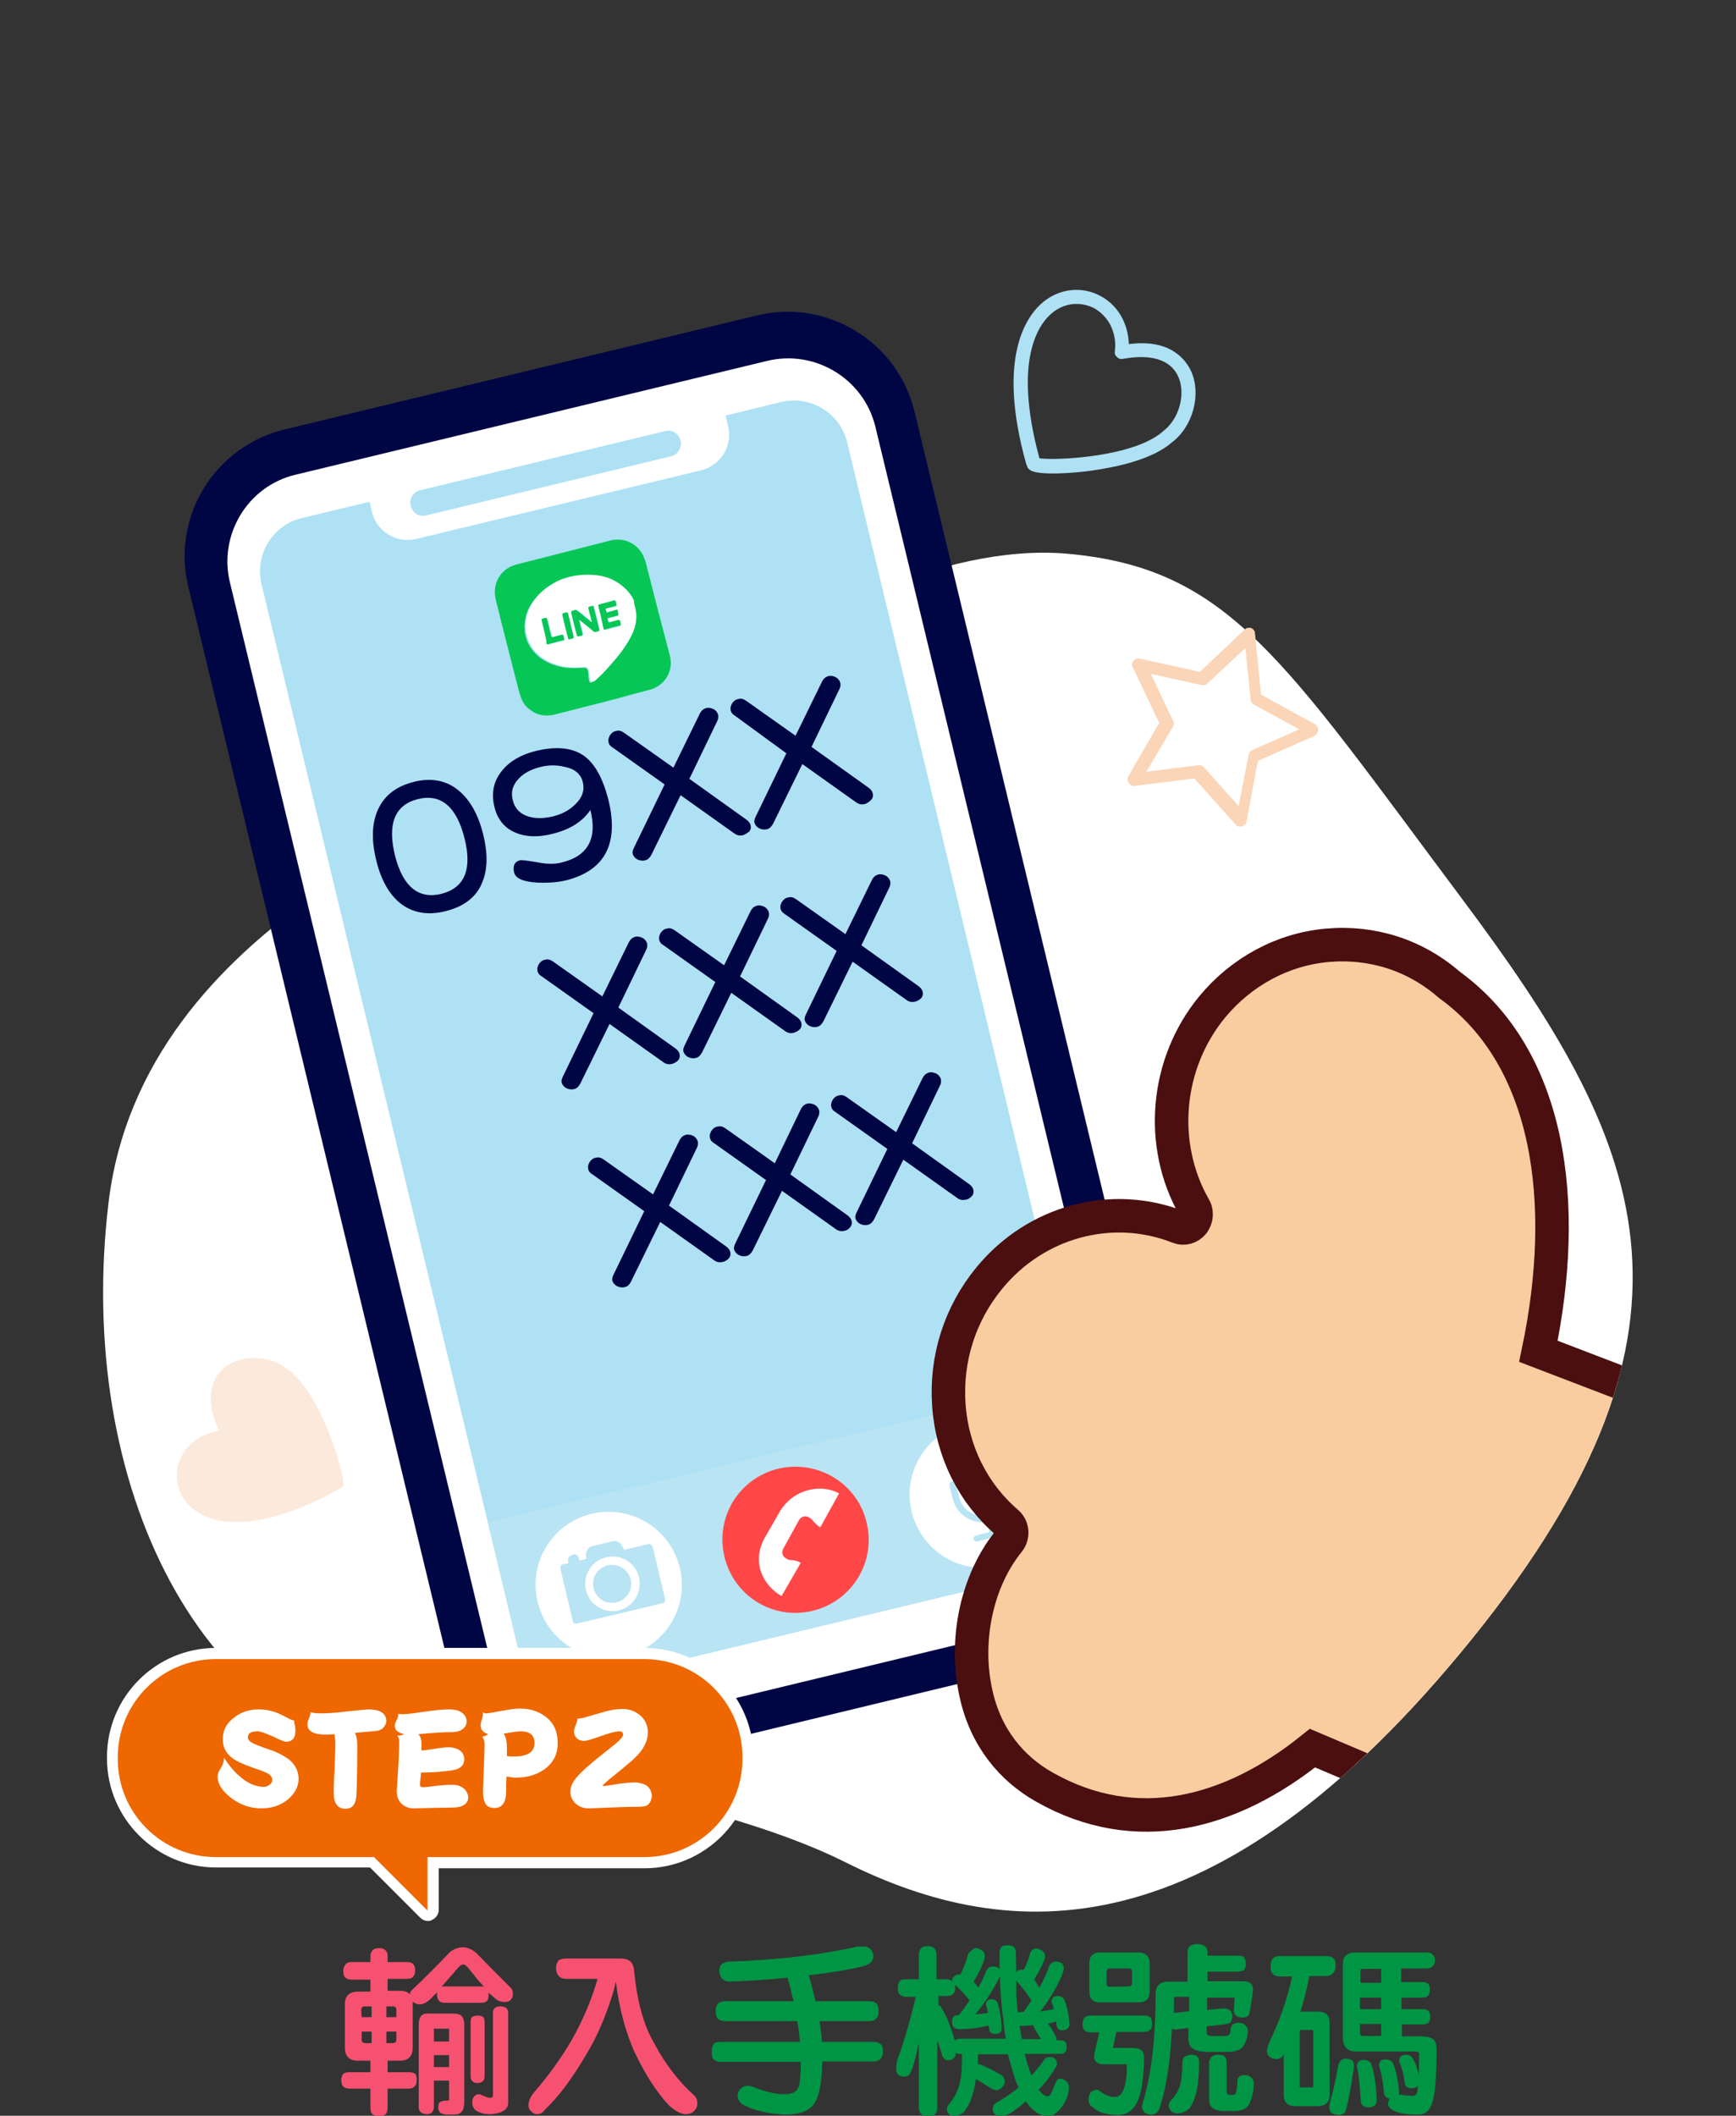 <?xml version="1.0" encoding="utf-8"?>
<!-- Generator: Adobe Illustrator 26.0.3, SVG Export Plug-In . SVG Version: 6.00 Build 0)  -->
<svg version="1.1" id="圖層_1" xmlns="http://www.w3.org/2000/svg" xmlns:xlink="http://www.w3.org/1999/xlink" x="0px" y="0px"
	 viewBox="0 0 434.9 530" style="enable-background:new 0 0 434.9 530;" xml:space="preserve">
<rect x="0" y="0" width="434.9" height="530" fill="#333333" stroke="none"/>
<style type="text/css">
	.st0{fill:#FFFFFF;}
	.st1{enable-background:new    ;}
	.st2{fill:#F75171;}
	.st3{fill:#009544;}
	.st4{fill:#000644;}
	.st5{fill:#AEE1F4;}
	.st6{fill:#B9E4F4;}
	.st7{fill:#FF4747;}
	.st8{fill:#FBE9DB;}
	.st9{fill:#FBD5B7;}
	
		.st10{clip-path:url(#SVGID_00000129196817970029978560000005937751366089777044_);fill:#F9CDA0;stroke:#4B0F10;stroke-width:8.391;stroke-miterlimit:10;}
	.st11{fill:#EE6701;}
	.st12{fill:#06C755;}
</style>
<g>
	<g>
		<path class="st0" d="M199.2,157.8c0,0-34.4,20.7-57.1,32.8S35.7,230.7,27.2,301.2s23.1,136.1,80.2,141
			c57.1,4.8,90.7,17.4,104.4,24.3c41,20.5,92.5,23.7,156.9-55.9c64.4-79.7,42.6-125.2-2.4-185.4s-58.4-82.9-99-86.5
			C235.1,135.9,199.2,157.8,199.2,157.8z"/>
	</g>
	<g class="st1">
		<path class="st2" d="M88,491.5h4.8v-1.6c0-0.5,0.2-0.9,0.6-1.4c0.3-0.3,0.8-0.5,1.6-0.5c0.7,0,1.2,0.2,1.5,0.5
			c0.4,0.3,0.6,0.8,0.6,1.4v1.6h4.9c0.7,0,1.2,0.2,1.5,0.5s0.5,0.8,0.5,1.5s-0.1,1.2-0.4,1.5c-0.3,0.5-0.9,0.7-1.6,0.7h-4.9v3h3.1
			c1.2,0,2,0.3,2.5,0.9c0-0.5,0.2-0.8,0.5-1.1c3.3-3.1,6.4-6.2,9.4-9.4c1.1-0.9,2.2-1.3,3.4-1.3c1.1,0,2.2,0.5,3.3,1.4
			c2.7,2.8,5.6,5.7,8.7,8.8c0.3,0.3,0.5,0.8,0.5,1.5c0,0.6-0.2,1.1-0.6,1.5s-0.9,0.5-1.5,0.5c-0.9,0-1.7-0.3-2.4-0.9
			c-0.5-0.5-1.1-1-1.7-1.5c0.1,0.2,0.1,0.4,0.1,0.6c0,0.6-0.1,1.1-0.3,1.4c-0.3,0.4-0.8,0.6-1.5,0.6h-9.3c-0.6,0-1-0.2-1.3-0.5
			s-0.5-0.8-0.5-1.5c0-0.2,0-0.4,0-0.6c-0.6,0.6-1.2,1.1-1.5,1.5c-1,1-2,1.5-2.9,1.5c-0.6,0-1.1-0.2-1.7-0.7c0,0.2,0,0.5,0,0.7v10.8
			c0,2.2-1.1,3.3-3.2,3.3h-3.1v2.9h5.3c0.7,0,1.2,0.1,1.6,0.4c0.3,0.3,0.4,0.8,0.4,1.5s-0.1,1.2-0.4,1.5c-0.4,0.5-0.9,0.7-1.6,0.7
			h-5.3v4.8c0,0.8-0.2,1.3-0.5,1.6c-0.4,0.4-0.9,0.5-1.6,0.5c-0.8,0-1.3-0.2-1.7-0.5c-0.3-0.3-0.5-0.9-0.5-1.6v-4.8h-5.3
			c-0.6,0-1.1-0.2-1.5-0.5c-0.3-0.3-0.5-0.8-0.5-1.7c0-0.6,0.2-1.1,0.5-1.5c0.4-0.3,0.9-0.4,1.5-0.4h5.3v-2.9h-3.1
			c-2.2,0-3.3-1.1-3.3-3.3v-10.8c0-2.1,1.1-3.2,3.3-3.2h3.1v-3H88c-0.6,0-1.1-0.2-1.5-0.5c-0.3-0.3-0.5-0.8-0.5-1.7
			c0-0.7,0.2-1.2,0.5-1.5C86.9,491.6,87.4,491.5,88,491.5z M90.6,505.3h2.5v-2.7h-1.7c-0.6,0-0.9,0.3-0.9,0.9L90.6,505.3L90.6,505.3
			z M93.1,511.8v-2.9h-2.5v2c0,0.6,0.3,0.9,0.9,0.9H93.1z M96.8,502.6v2.7h2.5v-1.8c0-0.6-0.3-0.9-0.9-0.9L96.8,502.6L96.8,502.6z
			 M98.4,511.8c0.6,0,0.9-0.3,0.9-0.9v-2h-2.5v2.9H98.4z M113.8,504.4c1.7,0,2.5,0.9,2.5,2.7v19.6c0,2-0.8,3-2.5,3h-1.7
			c-0.6,0-1.1-0.1-1.5-0.3c-0.3-0.1-0.5-0.3-0.6-0.6c-0.2-0.3-0.2-0.6-0.2-1c0-0.5,0.1-0.9,0.3-1.1c0.2-0.2,0.5-0.3,0.8-0.4
			c0.4-0.1,0.8-0.1,1.2-0.1c0.3,0,0.4-0.1,0.4-0.2v-4.8h-3.8v6.8c-0.1,1-0.7,1.6-1.8,1.6c-1.3-0.1-1.9-0.6-2-1.6v-20.9
			c0-1.8,0.7-2.7,2.1-2.7L113.8,504.4L113.8,504.4z M108.7,511.4h3.8v-3.2h-3.8V511.4z M108.7,517.8h3.8v-3h-3.8V517.8z
			 M110.6,497.7c0.2-0.1,0.4-0.1,0.7-0.1h9.3c0.2,0,0.5,0,0.7,0.1c-1.1-1.1-2.2-2.5-3.5-4.1c-0.7-1-1.3-1.5-1.7-1.5
			c-0.5,0-0.9,0.3-1.5,1C113,495,111.6,496.5,110.6,497.7z M119.6,504.9c0.7,0,1.1,0.1,1.3,0.3c0.4,0.2,0.5,0.7,0.5,1.3v13.6
			c0,0.5-0.1,0.9-0.4,1.2s-0.8,0.5-1.4,0.5s-1-0.2-1.3-0.5c-0.2-0.2-0.4-0.6-0.4-1.2v-13.6c0-0.5,0.1-1,0.3-1.2
			C118.5,505.1,119,504.9,119.6,504.9z M125.3,502.6c1.3,0,2,0.5,2,1.6v22.5c0,0.9-0.4,1.6-1.1,2c-0.7,0.5-1.8,0.8-3.3,0.9
			c-0.8,0-1.4-0.1-2-0.2c-0.7-0.2-1.2-0.4-1.6-0.7c-0.5-0.3-0.9-0.9-1-1.8c0-1.4,0.5-2.2,1.6-2.3c0.2,0,0.4,0,0.5,0.1
			c1.1,0.5,1.9,0.8,2.5,0.8c0.4,0,0.6-0.2,0.6-0.6v-20.7C123.5,503.2,124.1,502.6,125.3,502.6z"/>
		<path class="st2" d="M141.9,490.6h13.6c1.9,0,3,0.8,3.3,2.5c0.7,7.7,2.3,13.9,4.9,18.4c2.8,5.4,6.3,9.9,10.3,13.5
			c0.5,0.5,0.7,1.2,0.7,2c0,0.7-0.3,1.3-0.8,1.8s-1.2,0.8-2.3,0.8c-1.2-0.1-2.6-0.9-4.1-2.3c-3-3.2-5.9-7.7-8.7-13.6
			c-2.2-5.1-3.7-10.8-4.5-17.2c0-0.1,0-0.1,0-0.2c-0.2,0.9-0.4,1.7-0.6,2.5c-1.8,5.9-4,11.2-6.8,15.8c-3.5,6-7,10.7-10.5,14
			c-0.4,0.6-0.9,0.9-1.6,1c-0.8,0-1.3-0.2-1.7-0.7c-0.5-0.4-0.7-0.9-0.7-1.5c0-1.1,0.5-2.2,1.5-3.4c3.4-3.9,6.6-8.3,9.4-13.1
			c2.7-4.8,4.9-9.9,6.4-15.2h-7.9c-0.8,0-1.5-0.3-1.9-0.8s-0.6-1.1-0.6-1.9c0-0.9,0.3-1.5,0.7-2
			C140.5,490.8,141.1,490.6,141.9,490.6z"/>
		<path class="st3" d="M216.6,487.6c0.6,0,1.2,0.3,1.6,0.8c0.4,0.5,0.6,1.1,0.6,1.7c0,1-0.6,1.7-1.8,2.2c-2.7,0.8-7.5,1.7-14.4,2.5
			c0.7,2.3,1.2,4.4,1.7,6.5h13.4c0.9,0,1.5,0.2,1.9,0.6c0.3,0.3,0.5,0.9,0.5,1.8c0,0.8-0.1,1.4-0.4,1.7c-0.4,0.6-1,0.9-2,0.9h-12.4
			c0.3,1.8,0.5,3.6,0.6,5.2h12.9c0.8,0,1.4,0.2,1.9,0.6c0.3,0.3,0.5,0.9,0.5,1.8c0,0.8-0.2,1.3-0.5,1.7c-0.4,0.5-1,0.8-1.9,0.8H206
			c-0.1,5.4-0.8,9-2.2,10.8c-1.2,1.6-3.4,2.4-6.8,2.5c-4.8-0.2-8.4-1.1-10.9-2.5c-0.9-0.6-1.3-1.4-1.3-2.4c0-0.6,0.3-1.2,0.9-1.7
			c0.4-0.4,0.9-0.6,1.5-0.6s1.2,0.1,1.8,0.4c2.8,1.1,5.3,1.7,7.6,1.7c2,0,3.2-0.7,3.6-2.2c0.2-0.8,0.4-2.8,0.4-5.9h-20
			c-0.8,0-1.3-0.2-1.8-0.6c-0.4-0.4-0.5-1-0.5-2c0-0.8,0.2-1.4,0.5-1.9c0.4-0.4,1-0.5,1.8-0.5h19.8c-0.1-1.6-0.3-3.4-0.7-5.2h-18
			c-0.8,0-1.4-0.2-1.8-0.6c-0.4-0.3-0.6-1-0.6-2c0-0.8,0.2-1.4,0.6-1.8c0.4-0.4,1-0.6,1.8-0.6h17.1c-0.5-2.1-1-4.1-1.5-5.9
			c-4.6,0.5-9.5,0.8-14.8,1c-1.5-0.2-2.3-1.1-2.3-3c0.1-1.1,0.8-1.8,2.2-2c11.8-0.4,22.6-1.6,32.5-3.8
			C215.6,487.7,216.2,487.6,216.6,487.6z"/>
		<path class="st3" d="M244.5,488c0.4,0,0.9,0.2,1.4,0.5s0.8,0.8,0.8,1.4c0,0.5-0.1,1.1-0.4,1.8c-0.5,1.3-1.3,2.9-2.4,4.7
			c0.4,0.5,0.8,0.9,1.2,1.5c0.8-1.4,1.5-2.9,2-4.3c0.4-0.7,1-1,1.6-1c0.5,0,1,0.1,1.3,0.3c0.2,0.1,0.3,0.2,0.4,0.3
			c0-1.3,0-2.6,0-3.9c0-0.8,0.2-1.3,0.5-1.6c0.3-0.3,0.8-0.4,1.5-0.4s1.2,0.1,1.5,0.3c0.4,0.4,0.6,0.9,0.6,1.7l0.1,4.7l0.1-0.1
			c0.4-0.3,0.7-0.5,1.1-0.5c0.2,0,0.5,0,0.7,0c0.7-1.3,1.2-2.7,1.6-4.2c0.4-0.8,0.9-1.1,1.5-1.1c0.4,0,0.9,0.2,1.4,0.5
			s0.8,0.8,0.8,1.4c0,0.4-0.1,0.9-0.4,1.5c-0.5,1.2-1.2,2.6-2.3,4.3c0.4,0.7,0.8,1.4,1.3,2.1c1-1.8,1.8-3.6,2.5-5.5
			c0.4-0.7,0.9-1,1.6-1c0.5,0,1,0.1,1.3,0.3c0.5,0.3,0.7,0.7,0.7,1.4c0,0.5-0.2,1-0.5,1.8c-1.3,3-3.1,6-5.4,9
			c1.2-0.2,2.3-0.4,3.4-0.6c-0.1-0.5-0.2-0.9-0.4-1.3c-0.1-0.3-0.2-0.5-0.2-0.5c0-0.9,0.5-1.4,1.5-1.5c0.9,0,1.5,0.4,1.8,1.1
			c0.7,1.8,1.1,3.8,1.2,6c0,0.9-0.6,1.4-1.8,1.5c-0.8,0-1.3-0.5-1.4-1.3c0-0.3-0.1-0.6-0.1-0.9c-0.7,0.2-1.4,0.4-2.1,0.5
			c0.4,0.5,0.9,1.2,1.5,2.3c0.4,0.7,0.7,1.3,0.7,1.9h0.9c0.5,0,0.9,0.1,1.2,0.3c0.3,0.2,0.4,0.6,0.4,1.3c0,0.6-0.1,1-0.3,1.3
			c-0.3,0.4-0.7,0.5-1.4,0.5h-8.8c0.5,2.1,1.1,3.8,1.7,5.4c1.3-1.4,2.4-2.7,3.3-4.1c0.4-0.4,0.8-0.5,1.3-0.5c0.4,0,0.8,0.1,1,0.2
			c0.5,0.3,0.8,0.8,0.8,1.5c0,0.3-0.2,0.8-0.6,1.3c-0.9,1.6-2.3,3.4-4,5.2c0,0.1,0.1,0.1,0.1,0.1c0.8,1,1.5,1.5,2.1,1.5
			c0.4,0,0.8-0.3,1-0.9c0.3-0.5,0.6-1.3,1-2.4c0.3-0.7,0.7-1.1,1.1-1.1s0.8,0.1,1.3,0.4c0.7,0.5,1,1.1,1,2c-0.1,1.2-0.4,2.3-1,3.4
			c-0.8,1.5-1.7,2.5-2.8,3.2c-0.5,0.3-1,0.4-1.7,0.4c-1.5-0.1-3-0.9-4.3-2.4c-0.3-0.4-0.7-0.9-1-1.3c-1.6,1.4-3,2.4-4.1,3.1
			c-1,0.4-1.7,0.6-2.2,0.6c-0.6,0-1.1-0.2-1.5-0.5c-0.3-0.4-0.5-0.8-0.5-1.3c0-0.7,0.3-1.2,0.8-1.5c1.9-1.1,3.8-2.3,5.7-3.9
			c-0.4-0.7-0.7-1.5-1-2.4c-0.6-2-1.2-3.9-1.7-5.9H245c0,0.9,0,1.8,0,2.5c0.4,0,0.7,0.1,1,0.2c2,0.9,3.7,1.8,5.2,2.7
			c0.4,0.6,0.5,1.1,0.5,1.4c0,0.5-0.2,0.9-0.5,1.3c-0.3,0.4-0.8,0.7-1.4,0.9c-0.4,0-0.7-0.1-1-0.2c-0.3-0.1-0.6-0.3-0.9-0.5
			c-1.1-0.7-2.2-1.4-3.4-2.1c-0.1,0.6-0.2,1.2-0.3,1.7c-0.5,2.6-1.3,4.7-2.6,6.4c-0.7,0.7-1.5,1.1-2.6,1.1c-0.7,0-1.2-0.2-1.4-0.6
			c-0.3-0.4-0.4-0.7-0.4-1c0-0.5,0.1-0.8,0.4-1.1c1.5-1.8,2.5-3.7,2.9-5.8c0.4-1.4,0.5-3.8,0.5-7h-0.7c-0.3,0-0.6-0.1-0.9-0.2
			c0,0.1,0,0.1,0,0.2c0,0.5-0.2,0.9-0.5,1.1c-0.3,0.3-0.8,0.5-1.5,0.5c-0.5,0-0.9-0.3-1.3-1c-0.4-1.4-0.8-2.7-1.3-4V528
			c0,0.5-0.1,1-0.4,1.4c-0.4,0.5-1,0.8-2,0.8c-0.7,0-1.2-0.2-1.7-0.7c-0.3-0.4-0.5-0.9-0.5-1.5v-16.3c-0.9,4.3-1.7,7-2.4,8
			c-0.3,0.4-0.9,0.5-1.6,0.5c-0.5-0.1-0.9-0.2-1.2-0.5c-0.3-0.4-0.5-0.9-0.5-1.5c0-0.8,0.1-1.6,0.4-2.5c1.6-4.3,3.1-9.5,4.5-15.5
			h-2.5c-0.6,0-1-0.2-1.4-0.5s-0.6-0.8-0.6-1.7c0-0.8,0.2-1.4,0.6-1.8c0.2-0.3,0.7-0.4,1.4-0.4h3.3v-6.2c0-0.6,0.2-1.2,0.6-1.6
			c0.4-0.4,0.9-0.5,1.5-0.5c0.8,0,1.3,0.2,1.7,0.5c0.4,0.4,0.6,0.9,0.6,1.6v6.2h2.4c0.7,0,1.2,0.2,1.5,0.5v-0.1
			c0-0.5,0.2-0.8,0.5-1.1c0.4-0.3,0.7-0.5,1.1-0.5c0.2,0,0.3,0,0.5,0c0.8-1.6,1.5-3.4,2-5.3C243.5,488.4,244,488,244.5,488z
			 M235.1,500v2.3c0.1,0,0.2,0.1,0.4,0.1c0.5,0.7,1.1,1.8,1.9,3.5c0.8,2.1,1.4,3.9,1.8,5.3c0.1-0.1,0.1-0.2,0.2-0.2
			c0.2-0.2,0.6-0.3,1.2-0.3H252c-0.3-1.5-0.5-2.9-0.6-4.4c-0.5-3.3-0.8-7.1-0.9-11.3c-0.1,0.2-0.2,0.4-0.3,0.7c-1.5,3-3.5,6-5.9,8.9
			c1.1-0.1,2.2-0.2,3.2-0.4c-0.1-0.6-0.2-1.1-0.4-1.6c-0.1-0.3-0.1-0.5-0.1-0.5c0-0.8,0.4-1.2,1.3-1.3c0.8,0,1.4,0.3,1.6,0.9
			c0.6,2,1,4.2,1,6.6c0,0.8-0.5,1.2-1.6,1.2c-0.9,0-1.4-0.4-1.5-1.2c0-0.3-0.1-0.6-0.1-0.9c-2.5,0.6-5,0.9-7.4,0.9
			c-0.6,0-1.1-0.2-1.4-0.5c-0.3-0.3-0.4-0.8-0.4-1.4c0-0.4,0.1-0.8,0.3-1.1c0.2-0.3,0.6-0.5,1.1-0.5c0.1,0,0.2,0,0.3,0
			c1-1.2,1.9-2.5,2.7-3.7c-1-1.2-2.1-2.5-3.4-3.7c-0.1-0.1-0.2-0.1-0.3-0.2c0.1,0.2,0.1,0.4,0.1,0.6c0,0.8-0.1,1.3-0.4,1.5
			c-0.3,0.5-0.9,0.7-1.7,0.7H235.1z M254.6,496.1v3.7c0.1,1.5,0.2,3,0.4,4.4c0.2-0.1,0.5-0.2,0.7-0.2s0.4,0,0.7,0
			c0.7-0.9,1.3-1.9,2-2.9c-1-1.6-2.2-3.1-3.6-4.7C254.8,496.3,254.7,496.2,254.6,496.1z M256,510.8h4.8c-0.5-0.8-1.1-1.7-1.7-2.8
			c-0.1-0.2-0.2-0.4-0.2-0.5s0-0.1,0-0.2c-1,0.1-1.9,0.2-2.8,0.2c-0.3,0-0.5,0-0.7-0.1C255.6,508.5,255.8,509.6,256,510.8z"/>
		<path class="st3" d="M273.2,504.9h13.4c0.7,0,1.2,0.1,1.5,0.4c0.3,0.2,0.5,0.8,0.5,1.6c0,0.7-0.1,1.2-0.4,1.5
			c-0.4,0.4-0.9,0.6-1.6,0.6h-6.9l-0.9,4h4.9c1,0,1.8,0.2,2.2,0.6c0.5,0.4,0.7,1,0.7,1.8c0,2.6-0.2,5.1-0.6,7.5
			c-0.5,2.6-1.3,4.4-2.2,5.3c-0.9,1-2.1,1.5-3.5,1.6c-3.1,0-5.3-0.7-6.6-2c-0.7-0.4-1-1-1-1.8c0-0.7,0.2-1.3,0.5-1.8
			c0.4-0.5,1-0.7,1.6-0.7c0.2,0,0.5,0.1,0.7,0.3c1.3,1,2.6,1.5,3.8,1.5c2,0,3-2.7,3-8.2h-5.8c-1.6,0-2.4-0.7-2.4-2
			c0-0.6,0.5-2.6,1.3-6h-2.2c-0.7,0-1.2-0.2-1.5-0.5s-0.5-0.8-0.5-1.6c0-0.7,0.2-1.2,0.5-1.6C272,505.1,272.5,504.9,273.2,504.9z
			 M275.6,489.1h9.6c1.8,0,2.8,0.9,2.8,2.7v7.1c0,1.8-0.9,2.7-2.8,2.7h-9.6c-1.8,0-2.7-0.9-2.7-2.7v-7.1
			C272.9,490,273.8,489.1,275.6,489.1z M282.7,497.6c0.6,0,0.9-0.3,0.9-0.9V494c0-0.6-0.3-0.9-0.9-0.9h-4.6c-0.6,0-0.9,0.3-0.9,0.9
			v2.8c0,0.6,0.3,0.9,0.9,0.9L282.7,497.6L282.7,497.6z M300.1,487c0.8,0,1.3,0.2,1.7,0.5c0.5,0.4,0.7,0.9,0.7,1.5v0.9h7.6
			c0.8,0,1.3,0.1,1.5,0.4c0.3,0.3,0.5,0.8,0.5,1.6c0,0.6-0.1,1.1-0.3,1.4c-0.3,0.4-0.9,0.6-1.7,0.6h-7.6v2.4h8.9
			c1.6,0,2.5,0.7,2.5,2c-0.1,1.4-0.4,3.5-1,6.4c-0.3,0.4-0.9,0.7-1.6,0.7c-0.6,0-1-0.1-1.4-0.3c-0.5-0.3-0.8-0.8-0.8-1.5
			c0-0.2,0.1-1.2,0.2-2.9c0-0.1,0-0.2,0-0.3h-6.9v3.1l4-0.4c0.8,0,1.4,0.2,1.7,0.5c0.4,0.3,0.6,0.8,0.6,1.5c0,0.6-0.1,1-0.4,1.4
			c-0.2,0.3-0.7,0.5-1.5,0.6l-4.5,0.5v1.5c0,0.6,0.3,0.9,0.9,0.9h3.8c0.6,0,1-0.2,1-0.5c0.2-0.2,0.3-0.7,0.3-1.3
			c0.2-1,0.8-1.5,2-1.5c0.7,0,1.2,0.2,1.5,0.5c0.5,0.4,0.8,0.9,0.8,1.5c0,1.2-0.3,2.4-0.9,3.5c-0.5,1.1-1.8,1.7-3.8,1.8h-5.8
			c-1.6-0.1-2.8-0.4-3.5-1c-0.6-0.5-0.9-1.4-0.9-2.6V508l-3.1,0.4c-0.4,0-0.7-0.1-1-0.2c-0.2,3.1-0.4,6.1-0.8,9.2
			c-0.5,4-1.3,7.6-2.4,11c-0.4,0.8-1.1,1.3-2,1.3c-0.8,0-1.4-0.2-1.7-0.6c-0.4-0.4-0.6-0.9-0.6-1.5c0-0.2,0.1-0.5,0.2-0.9
			c2.1-6.9,3.2-15.9,3.2-27.1c0-2.1,1-3.2,3.1-3.2h4.9V489c0-0.6,0.2-1.1,0.6-1.5C298.7,487.1,299.3,487,300.1,487z M298.3,514.7
			c0.8,0,1.3,0.2,1.6,0.4c0.3,0.3,0.5,0.8,0.5,1.4c0,1.1,0,2.1-0.1,3.1c-0.1,1.3-0.2,2.5-0.4,3.5c-0.3,2-1,3.7-1.9,5
			c-0.8,0.8-1.7,1.2-3,1.3c-0.8,0-1.4-0.3-1.7-0.7c-0.3-0.4-0.5-0.7-0.5-1.1c0-0.5,0.1-1,0.4-1.3c1.3-1.3,2.1-2.7,2.5-4.2
			c0.3-1.1,0.5-2.9,0.5-5.4c0-0.6,0.2-1.1,0.5-1.5C297.2,515,297.7,514.8,298.3,514.7z M297.9,503.8v-3.6h-3.3
			c-0.4,0-0.5,0.2-0.5,0.7c0,1.1,0,2.2,0,3.3c0.2,0,0.4,0,0.6,0L297.9,503.8z M305.1,514.7c1.5,0,2.2,0.6,2.2,1.8v7.4
			c0,0.6,0.3,0.9,0.9,0.9h0.5c0.6,0,1-0.4,1-1c0.2-0.6,0.3-1.5,0.3-2.8c0.2-0.8,0.8-1.2,1.8-1.2c0.7,0,1.2,0.2,1.5,0.5
			c0.5,0.4,0.8,0.9,0.8,1.5c0,1.7-0.3,3.2-0.9,4.7c-0.5,1.5-1.7,2.2-3.7,2.3h-3.4c-1.1-0.1-2-0.4-2.5-0.9c-0.5-0.4-0.7-1.2-0.7-2.3
			v-9.1C303.1,515.4,303.8,514.7,305.1,514.7z"/>
		<path class="st3" d="M320.6,490h11.6c0.9,0,1.5,0.2,1.9,0.6c0.4,0.3,0.5,0.9,0.5,1.8c0,0.8-0.2,1.3-0.5,1.7
			c-0.4,0.6-1.1,0.9-2,0.9H328c-0.6,3.1-1.3,6.1-2.2,8.9h4.3c2,0,3,0.9,3,2.8v18.1c0,1.8-1,2.8-3.1,2.8h-5.4c-2,0-3-0.9-3-2.8v-10.2
			c-0.3,0.7-0.9,1.1-1.7,1.2c-0.8,0-1.4-0.2-1.9-0.6c-0.4-0.3-0.6-0.8-0.6-1.6c0-0.2,0.2-0.8,0.5-1.8c2.7-5.6,4.6-11.1,5.8-16.7
			h-3.1c-0.8,0-1.3-0.2-1.7-0.6c-0.4-0.4-0.6-1-0.6-2c0-0.8,0.2-1.4,0.6-1.9C319.2,490.2,319.8,490,320.6,490z M326,522.9h2.6
			c0.2,0,0.4-0.1,0.4-0.3V509c0-0.4-0.1-0.5-0.4-0.5H326c-0.2,0-0.4,0.2-0.4,0.7v13.5C325.7,522.8,325.8,522.9,326,522.9z
			 M337.1,515.7c0.6,0,1.1,0.1,1.5,0.3c0.4,0.3,0.6,0.8,0.6,1.5c0,0.2-0.1,0.7-0.2,1.5c-0.6,4.1-1.2,7.2-1.8,9.5
			c-0.2,0.8-0.8,1.2-1.7,1.3c-0.8,0-1.5-0.2-2-0.6c-0.4-0.4-0.5-0.9-0.5-1.4c0-0.2,0.1-0.8,0.4-2c0.6-1.9,1.2-4.8,1.9-8.6
			C335.7,516.1,336.3,515.7,337.1,515.7z M357.7,489.1c1.1,0.1,1.7,0.7,1.8,2c-0.1,1.2-0.7,1.9-1.8,2H351v3.4h5.3
			c0.7,0,1.1,0.1,1.4,0.4c0.3,0.2,0.5,0.7,0.5,1.5c0,0.6-0.1,1-0.3,1.3c-0.3,0.5-0.8,0.7-1.5,0.7h-5.3v2.9h5.3
			c0.7,0,1.1,0.1,1.4,0.4s0.5,0.7,0.5,1.4c0,0.6-0.1,1.1-0.3,1.4c-0.3,0.4-0.8,0.6-1.5,0.6h-5.3v3h4.3c1.7,0,2.8,0.2,3.5,0.7
			c0.6,0.4,0.9,1.4,0.9,2.9c0,2.9-0.1,5.7-0.3,8.3c-0.2,2.6-0.6,4.5-1.2,5.7c-0.6,1.3-1.7,2-3.2,2c-2.5,0-4.4-0.3-5.7-0.8
			c-0.9-0.4-1.5-0.9-1.8-1.6c0-0.7,0.2-1.3,0.5-1.6c-0.9-0.1-1.4-0.6-1.5-1.5c-0.2-2.6-0.6-4.7-1.1-6.3c-0.1-0.4-0.1-0.6-0.1-0.6
			c0-0.9,0.5-1.4,1.5-1.4s1.7,0.3,2,1c0.8,2.1,1.3,4.5,1.5,7.1c0,0.3,0,0.5-0.1,0.7c0.1,0,0.3,0,0.4,0c1.1,0.2,2.2,0.3,3.3,0.3
			c0.6-0.1,1-0.5,1-1.5c0-0.3,0.1-0.6,0.1-1c-0.3,0.4-0.9,0.6-1.7,0.6c-1,0-1.5-0.5-1.6-1.4c-0.2-2-0.7-3.6-1.2-4.9
			c-0.1-0.3-0.2-0.4-0.2-0.4c0-1.1,0.5-1.6,1.6-1.7c1,0,1.7,0.4,2,1.3c0.7,1.2,1.1,2.5,1.3,4c0.1-1.5,0.1-3.3,0.1-5.4
			c0-0.5-0.3-0.7-0.9-0.7h-14.9c-2.2,0-3.3-1.2-3.3-3.6V492c0-1.9,1-2.9,3.1-2.9H357.7z M341.6,516c1,0,1.7,0.4,2,1.2
			c0.8,2.6,1.2,5.6,1.3,8.9c0,1.2-0.7,1.8-2.2,1.8c-1.1-0.1-1.7-0.6-1.8-1.6c-0.2-3.2-0.4-5.9-0.8-8c-0.1-0.4-0.2-0.7-0.2-0.7
			C340,516.6,340.6,516,341.6,516z M346,496.6v-3.4h-4.7c-0.4,0-0.5,0.2-0.5,0.7v2.8h5.2V496.6z M346,503.3v-2.9h-5.3v2.9H346z
			 M346,510v-3h-5.3v2.2c0,0.5,0.2,0.8,0.7,0.8H346z"/>
	</g>
	<g>
		<g>
			<g>
				<g>
					<path class="st4" d="M270.7,414.4L152.2,443c-17.5,4.2-35.2-6.6-39.4-24.1L47.2,147.1c-4.3-17.6,6.5-35.2,24-39.5L189.7,79
						c17.5-4.2,35.2,6.6,39.4,24.1L294.7,375C299,392.6,288.2,410.2,270.7,414.4z"/>
					<path class="st0" d="M268.3,405.1l-118.1,28.5c-12,2.9-24.2-4.5-27.1-16.5L57.6,145.9c-2.9-12,4.5-24.2,16.5-27l118.1-28.5
						c12-2.9,24.2,4.5,27.1,16.5l65.5,271.3C287.7,390.2,280.3,402.2,268.3,405.1z"/>
					<g>
						<path class="st5" d="M276.4,376.2c1.7,7.3-2.7,14.7-10,16.5l-120.4,29c-7.3,1.7-14.7-2.7-16.5-10l-7.3-30.4l-56.7-235
							c-1.7-7.3,2.7-14.7,10-16.5l17.1-4.1l0.6,2.6c1.2,4.9,6.2,7.9,11.1,6.7l71.4-17.2c4.9-1.2,7.9-6.2,6.7-11.1l-0.6-2.6l13.9-3.4
							c7.3-1.7,14.7,2.7,16.5,10l56.7,235L276.4,376.2z"/>
					</g>
					<path class="st5" d="M168.1,114.3l-61.3,14.8c-1.7,0.5-3.5-0.6-3.9-2.4l0,0c-0.5-1.7,0.6-3.5,2.4-3.9l61.3-14.8
						c1.7-0.5,3.5,0.6,3.9,2.4l0,0C170.9,112.1,169.8,113.9,168.1,114.3z"/>
					<path class="st6" d="M276.4,376.2c1.7,7.3-2.7,14.7-10,16.5l-120.4,29c-7.3,1.7-14.7-2.7-16.5-10l-7.3-30.4L269,345.9
						L276.4,376.2z"/>
					<path class="st7" d="M217.1,381.4c2.4,9.8-3.6,19.7-13.5,22.1s-19.7-3.6-22.1-13.5s3.6-19.7,13.5-22.1
						C204.9,365.6,214.8,371.6,217.1,381.4z"/>
					<path class="st0" d="M170.3,392.7c2.4,9.8-3.6,19.7-13.5,22.1s-19.7-3.6-22.1-13.5c-2.4-9.8,3.6-19.7,13.5-22.1
						C158.1,376.9,167.9,382.9,170.3,392.7z"/>
					<path class="st0" d="M264,370.1c2.4,9.8-3.6,19.7-13.5,22.1c-9.8,2.4-19.7-3.6-22.1-13.5c-2.4-9.8,3.6-19.7,13.5-22.1
						C251.8,354.3,261.6,360.4,264,370.1z"/>
					<path class="st0" d="M200.6,391.5c-0.8-0.5-1.6-0.7-2.5-0.7l0,0l0,0l0,0c-0.9,0-2.9-1.1-1.8-3l3.8-6.9c1.1-1.9,3-0.8,3.5,0l0,0
						l0,0l0,0c0.5,0.6,1.2,1.3,1.9,1.7l4.7-8.5c-4.5-2.5-11.7-1.2-15.1,5l-3.5,6.1c-3.5,6.2-0.3,12.1,4.2,14.6L200.6,391.5z"/>
					<g>
						<path class="st6" d="M162.4,386.8l-21.4,5.1c-0.5,0.1-0.7,0.5-0.6,1.1l3.1,13.1c0.1,0.5,0.5,0.7,1.1,0.6l21.4-5.1
							c0.5-0.1,0.7-0.5,0.6-1.1l-3.1-13.1C163.3,387,162.8,386.7,162.4,386.8z M155,403.4c-3.6,0.9-7.4-1.4-8.2-5.1
							c-0.9-3.6,1.4-7.4,5.1-8.2c3.6-0.9,7.4,1.4,8.2,5.1C160.9,398.9,158.6,402.6,155,403.4z"/>
						<path class="st6" d="M156.6,388.7l-9.7,2.3l-0.1-1.5c0-1,0.6-1.9,1.6-2.2l5-1.2c1-0.3,2,0.3,2.5,1.2L156.6,388.7z"/>
						<path class="st6" d="M145.5,392.7l-2.7,0.6l-0.5-2.3c-0.2-0.6,0.3-1.2,0.8-1.4l0.5-0.2c0.6-0.2,1.2,0.3,1.4,0.8L145.5,392.7z"
							/>
						<path class="st6" d="M158,395.7c0.6,2.6-1,5.1-3.6,5.7s-5.1-1-5.7-3.6c-0.6-2.6,1-5.1,3.6-5.7
							C154.9,391.6,157.4,393.1,158,395.7z"/>
					</g>
					<g>
						<path class="st6" d="M249.8,368.3c0.3,1.3,0.6,2.5,0.9,3.7c0.5,2.1-0.3,4.1-1.9,5.3c-2.1,1.5-4.9,1.1-6.7-0.8
							c-0.5-0.5-0.8-1.2-1-1.9c-0.6-2.6-1.4-5.4-1.9-8c-0.5-2.4,0.9-4.9,3.3-5.7c2.5-0.8,4.9,0.3,6.1,2.6c0.2,0.4,0.3,0.7,0.4,1.2
							C249.3,366,249.6,367.1,249.8,368.3z"/>
						<path class="st6" d="M249.2,383.5c0.1,0,0.3-0.1,0.4-0.1c1-0.3,2-0.5,3-0.7c0.5-0.1,0.9,0.1,1.1,0.5c0.1,0.5-0.2,0.8-0.6,0.9
							c-2.7,0.6-5.5,1.3-8.2,2c-0.5,0.1-0.9-0.1-1-0.5c-0.1-0.5,0.2-0.8,0.7-1c1.1-0.3,2.2-0.5,3.3-0.8c-0.2-0.9-0.5-1.7-0.6-2.6
							c-0.2,0-0.4,0-0.6,0.1c-3.1,0.3-6.4-1.7-7.6-4.6c-0.3-0.7-0.5-1.5-0.7-2.3s-0.4-1.5-0.5-2.4c-0.1-0.5,0.3-1,0.8-1
							c0.4,0,0.5,0.3,0.7,0.6c0.1,0.4,0.2,0.8,0.3,1.2c0.3,1,0.5,1.9,0.8,2.9c0.7,2,2.2,3.3,4.3,3.8c3.6,0.9,7-1.4,7.7-4.9
							c0.2-0.9,0.1-1.8-0.1-2.7c-0.3-1-0.5-2-0.7-3c-0.2-0.6,0.3-1.1,0.8-1c0.4,0,0.5,0.3,0.6,0.5c0.4,1.5,0.7,3,1,4.6
							c0.2,1.5-0.2,3.1-1,4.5c-0.9,1.6-2.3,2.7-3.9,3.4c-0.2,0.1-0.3,0.2-0.2,0.4C248.8,381.9,248.9,382.6,249.2,383.5z"/>
					</g>
				</g>
			</g>
		</g>
		<g>
			<g>
				<path class="st8" d="M54.9,358.4c-8-17,8.8-22,17-15.5c9.4,6.5,15.4,29.9,13.9,29.6C42.1,397.4,34.9,361.7,54.9,358.4z"/>
			</g>
		</g>
		<g>
			<g>
				<path class="st5" d="M257.4,117c-0.1-0.3-0.2-0.5-0.3-0.7c-7.7-27.5,0.5-37.6,4.3-40.7c4.2-3.4,9.7-3.9,14.2-1.5
					c4.4,2.3,7,6.8,7.2,12.1c10.7-1.4,14.4,4.2,15.6,6.8c2.6,5.7,0.5,13.8-4.8,17.8c-4.9,4.3-13.8,6.2-20.2,7.1
					c-3.4,0.5-13.4,1.4-15.4-0.2C257.7,117.5,257.5,117.3,257.4,117z M278,81.1c-0.9-1.6-2.3-3-3.9-3.9c-3.4-1.7-7.3-1.4-10.4,1.1
					c-3.3,2.6-10.1,11.5-3.3,36.5c4.3,0.6,23.6-0.3,30.9-6.7l0.1-0.1c4-3,5.7-9.3,3.8-13.6c-1.9-4.3-6.8-5.8-13.9-4.5
					c-0.5,0.1-1.1,0-1.5-0.5c-0.5-0.4-0.6-0.9-0.5-1.5C279.6,85.5,279.1,83.1,278,81.1z"/>
			</g>
		</g>
		<g>
			<path class="st9" d="M283.3,196.6c-0.2-0.1-0.4-0.3-0.5-0.5c-0.4-0.5-0.4-1.2-0.1-1.7l7.7-13.3l-6.6-13.9
				c-0.3-0.5-0.2-1.2,0.2-1.7c0.4-0.5,1-0.7,1.6-0.5l15,3.3l11.2-10.6c0.5-0.5,1.1-0.5,1.6-0.4c0.5,0.2,1,0.7,1,1.4l1.5,15.3
				l13.5,7.4c0.5,0.3,0.9,0.9,0.8,1.5c0,0.6-0.4,1.2-1,1.5l-14.1,6.2l-2.8,15.1c-0.1,0.6-0.5,1.1-1.2,1.3c-0.6,0.2-1.3,0-1.6-0.5
				L299.2,195l-15.3,1.9C284,197,283.6,196.9,283.3,196.6z M288.3,168.8l5.6,11.8c0.3,0.5,0.2,1-0.1,1.5l-6.6,11.2l12.9-1.6
				c0.5-0.1,1.1,0.1,1.5,0.5l8.7,9.7l2.5-12.8c0.1-0.5,0.5-1,0.9-1.2l11.8-5.2l-11.4-6.2c-0.5-0.3-0.8-0.7-0.8-1.3l-1.3-12.9
				l-9.5,8.9c-0.4,0.4-0.9,0.5-1.5,0.4L288.3,168.8z"/>
		</g>
		<g>
			<g>
				<g>
					<g>
						<g>
							<g>
								<defs>
									<path id="SVGID_1_" d="M199.2,157.8c0,0-34.4,20.7-57.1,32.8S35.7,230.7,27.2,301.2s23.1,136.1,80.2,141
										c57.1,4.8,90.7,17.4,104.4,24.3c41,20.5,92.5,23.7,156.9-55.9c64.4-79.7,42.6-125.2-2.4-185.4s-58.4-82.9-99-86.5
										C235.1,135.9,199.2,157.8,199.2,157.8z"/>
								</defs>
								<clipPath id="SVGID_00000055675742298059713320000016583821097242995111_">
									<use xlink:href="#SVGID_1_"  style="overflow:visible;"/>
								</clipPath>
								
									<path style="clip-path:url(#SVGID_00000055675742298059713320000016583821097242995111_);fill:#F9CDA0;stroke:#4B0F10;stroke-width:8.391;stroke-miterlimit:10;" d="
									M452.5,364.2l-67.1-25.7c7.8-37.2,3-73.5-22.3-91.8c-8.6-7.5-19.4-10.9-30.6-9.9s-21.5,6.6-28.8,15.4
									c-11.7,14.2-13.5,34.5-4.5,50.3c0.5,0.8,0.5,1.7,0.4,2.3c-0.1,0.5-0.4,1.2-0.7,1.6c-0.9,1.1-2.4,1.5-3.6,1
									c-16.7-6.6-35.8-1.5-47.5,12.8c-7.3,8.9-10.9,20.1-10.1,31.7c0.8,11.6,6,22.1,14.6,29.5c1.4,1.2,1.5,3.3,0.4,4.7
									c-7.9,9.7-11.2,24.6-8.2,38.1c2.4,11.1,9,18.9,17.2,23.5c22.8,12.9,46.5,6.8,67.1-9.8l89.5,38L452.5,364.2z"/>
							</g>
						</g>
					</g>
				</g>
			</g>
		</g>
	</g>
	<g>
		<g>
			<g>
				<path class="st11" d="M107.1,479.8c-0.4,0-0.6-0.1-0.9-0.4l-12.9-12.9H54.1c-14.3,0-26-11.7-26-25.8v-0.5c0-14.3,11.7-26,26-26
					h107.5c14.3,0,26,11.7,26,26v0.4c0,14.3-11.7,26-26,26h-53.1v12c0,0.5-0.3,1.1-0.8,1.2C107.5,479.8,107.2,479.8,107.1,479.8z"/>
			</g>
			<g>
				<path class="st0" d="M161.4,415.6c13.5,0,24.6,10.9,24.6,24.6v0.4c0,13.5-10.9,24.6-24.6,24.6h-54.3v13.4l-13.4-13.4H54.1
					c-13.5,0-24.6-10.9-24.6-24.6v-0.4c0-13.5,10.9-24.6,24.6-24.6H161.4 M161.4,412.8H54.1c-15.1,0-27.3,12.3-27.3,27.3v0.4
					c0,14.9,12.2,27.3,27.3,27.3h38.6l12.6,12.6c0.5,0.5,1.2,0.8,1.9,0.8c0.4,0,0.6,0,1.1-0.3c0.9-0.4,1.6-1.4,1.6-2.4V468h51.6
					c14.9,0,27.3-12.2,27.3-27.3v-0.5C188.7,425.1,176.6,412.8,161.4,412.8L161.4,412.8z"/>
			</g>
		</g>
		<g>
			<g class="st1">
				<path class="st0" d="M72.2,450.7c-1.8,1.5-4.1,2.3-6.7,2.3c-2.8,0-5.4-0.9-7.7-2.7c-2.2-1.7-3.3-3.5-3.3-5.3
					c0-0.6,0.3-1.3,0.8-2.1c0.5-0.7,0.8-1.6,0.8-2.6c0.4,0.6,0.8,1.1,1.2,1.7c1,1.3,1.9,2.3,2.8,3c2,1.8,4.1,2.6,6,2.6
					c0.5,0,1-0.2,1.4-0.5s0.7-0.7,0.7-1.2c0-0.7-0.4-1.2-1-1.6c-0.6-0.3-1.7-0.8-3.3-1.3c-2.6-0.9-4.5-1.7-5.7-2.6
					c-1.6-1.2-2.4-2.8-2.4-4.7c0-2.2,0.9-4,2.8-5.4c1.7-1.4,3.8-2.1,6.2-2.1c2.1,0,4,0.5,5.8,1.4c1.7,0.9,2.7,1.4,3.1,1.4
					c0,0.3,0,0.7,0.2,1.3c0.1,0.6,0.1,1,0.1,1.3c0,1.8-0.8,2.7-2.3,2.7c-0.5,0-1.5-0.4-3.3-1.3c-1.8-0.8-3.1-1.3-3.9-1.3
					c-1.6,0-2.4,0.5-2.4,1.5c0,0.5,0.3,0.9,0.8,1.2c0.7,0.5,2.1,1,4.1,1.7c2.5,0.8,4.3,1.8,5.6,2.8c1.4,1.3,2.2,2.8,2.2,4.7
					C74.8,447.5,73.9,449.2,72.2,450.7z"/>
				<path class="st0" d="M94.3,433.6c-1.4,0.1-3.2,0.3-5.4,0.5c0.4,0.7,0.6,1.7,0.6,2.9c0,6-0.1,10.2-0.2,12.5
					c-0.1,2.4-1,3.6-2.7,3.6c-2,0-3-1.3-3-4c0-0.8,0-2.6,0.2-5.3c0.1-2.7,0.2-5.1,0.2-7.2c0-0.7-0.1-1.5-0.2-2.2
					c-0.8,0.1-1.7,0.1-2.4,0.1c-2.9,0-4.4-0.9-4.4-2.6c0-0.3,0.1-0.8,0.4-1.4c0.2-0.6,0.4-1.1,0.4-1.6c0.6,0.2,1.4,0.3,2.5,0.3
					c1.4,0,3.6-0.1,6.7-0.5c3-0.3,4.8-0.5,5.2-0.5c3.1,0,4.6,1,4.6,3.1C96.5,432.6,95.7,433.4,94.3,433.6z"/>
				<path class="st0" d="M115.5,452.5c-0.6,0.2-1.4,0.3-2.4,0.3c-2.1,0-5.2,0.1-9.4,0.2c-1.1,0-2-0.3-2.8-0.9
					c-1-0.8-1.5-1.9-1.5-3.4c0-0.2,0.1-1.8,0.3-4.9c0.2-3.1,0.3-5.7,0.3-7.8c0-0.5-0.2-0.9-0.5-1.2c0.5,0,1.1-0.1,1.8-0.4
					c-1.6-0.3-2.4-1-2.4-2.1c0-0.4,0.2-0.9,0.5-1.5c0.3-0.5,0.4-1,0.4-1.5c0.4,0.1,0.9,0.1,1.4,0.1c0.6,0,2.3-0.2,5-0.6
					s4.8-0.6,6.3-0.6s2.5,0.3,3.2,0.8c0.8,0.6,1.2,1.4,1.2,2.2c0,1.1-0.6,1.8-1.6,2.3c-0.7,0.3-1.4,0.4-2.2,0.4
					c-2.1,0-4.8,0.2-8.3,0.5c0.5,0.5,0.8,1.3,0.8,2.4v1.7c0.5,0,1.5-0.2,3.2-0.4c1.6-0.3,2.8-0.4,3.6-0.4c1.1,0,2.1,0.3,2.8,0.8
					c0.7,0.5,1.1,1.2,1.1,2.2c0,1.6-1.1,2.5-3.2,2.8c-2.4,0.3-4.6,0.5-6.5,0.5c-0.6,0-0.9,0-1.1,0c-0.2,1.9-0.3,2.8-0.3,2.9
					c0,0.5,0.2,0.8,0.7,0.8c0.6,0,1.5-0.1,3-0.3c1.4-0.2,2.9-0.3,4.5-0.3c1,0,1.8,0.2,2.5,0.7c0.9,0.6,1.4,1.5,1.4,2.7
					C117.2,451.4,116.6,452.1,115.5,452.5z"/>
				<path class="st0" d="M136.4,443.2c-2,1.4-4.3,2.1-7.2,2.1c-0.6,0-1.3-0.1-2.3-0.3c-0.1,1.3-0.1,2.6-0.1,3.7c0,2.8-1,4.2-2.9,4.2
					c-1.2,0-2-0.4-2.4-1.3c-0.3-0.6-0.5-1.5-0.5-2.8c0-0.6,0.1-2.5,0.2-5.7s0.2-5.2,0.2-6.1c0-0.8-0.2-1.4-0.6-2
					c0.5,0,1-0.2,1.5-0.6c-1.3-0.4-1.9-1.1-1.9-2.3c0-0.3,0.1-0.8,0.3-1.3c0.2-0.6,0.3-1.2,0.3-1.9c0.2,0.2,0.5,0.3,0.8,0.3
					c0.4,0,1.6-0.2,3.7-0.6s3.7-0.6,4.7-0.6c2.5,0,4.5,0.6,6.3,1.9c2.1,1.5,3.2,3.7,3.2,6.5C139.8,439.4,138.6,441.6,136.4,443.2z
					 M130.4,433.7c-0.7,0-2.1,0.2-4.3,0.6c0.4,0.3,0.6,0.9,0.8,2c0.1,0.8,0.1,2,0.1,3.6c0.6,0.1,1.1,0.1,1.7,0.1
					c3.5,0,5.2-1.1,5.2-3.4C133.9,434.7,132.8,433.7,130.4,433.7z"/>
				<path class="st0" d="M162,452.3c-0.5,0.2-1.2,0.3-2.3,0.3c-2.1,0-4.5,0.1-7.2,0.2s-4.3,0.2-5,0.2c-1.3,0-2.4-0.4-3.3-1.2
					c-0.9-0.9-1.3-1.8-1.3-2.9c0-1,0.3-1.9,0.9-2.8c0.8-1.2,2.3-2.7,4.6-4.6c1.4-1.2,3.3-2.7,5.7-4.6c1.3-1.1,2-1.9,2-2.3
					c0-0.6-0.3-0.9-0.9-0.9c-0.9,0-2.5,0.4-4.7,1.2c-2.2,0.8-3.6,1.2-4.1,1.2c-0.9,0-1.6-0.3-2-0.8c-0.4-0.4-0.6-0.9-0.6-1.6
					c0-0.3,0.1-0.8,0.4-1.5c0.3-0.7,0.4-1.2,0.5-1.7c0.6,0,1.3-0.1,2.2-0.4c1.5-0.4,3-0.9,4.5-1.3c1.7-0.5,3.2-0.7,4.6-0.7
					c1.8,0,3.2,0.6,4.5,1.7c1.2,1.1,1.8,2.5,1.8,4.2c0,1.5-0.5,2.8-1.4,4.2c-0.6,0.9-1.6,2-3,3.2c-1.2,1-3.1,2.6-5.6,4.6
					c-0.9,0.8-1.3,1.2-1.3,1.3c0,0.1,0.1,0.1,0.3,0.1c0,0,1.1-0.1,3.3-0.5c2.1-0.3,3.6-0.4,4.3-0.4c1.2,0,2.3,0.3,3.1,0.8
					c0.9,0.7,1.3,1.6,1.3,2.8C163.1,451.2,162.7,451.9,162,452.3z"/>
			</g>
		</g>
	</g>
	<g class="st1">
		<path class="st4" d="M111.8,228.2c-4.6,1.2-8.5,0.5-11.6-2c-2.7-2.2-4.7-5.7-5.9-10.5c-1.2-4.8-1.2-8.8,0.1-12.2
			c1.5-3.9,4.5-6.4,9.1-7.6c4.6-1.2,8.5-0.4,11.6,2.3c2.7,2.3,4.7,5.9,5.9,10.6c1.2,4.8,1.2,8.8-0.1,12
			C119.5,224.6,116.4,227,111.8,228.2z M104.6,200.2c-5.8,1.5-7.6,6.3-5.6,14.3c2,7.7,5.9,10.8,11.6,9.4c5.8-1.5,7.7-6.1,5.8-13.8
			C114.4,202,110.4,198.7,104.6,200.2z"/>
		<path class="st4" d="M141.9,220.5c-2,0.5-4.4,0.7-7.2,0.6c-3.5-0.2-5.5-1-5.9-2.5c-0.4-1.7,0.1-2.8,1.5-3.1
			c0.4-0.1,1.9,0.1,4.3,0.5c2.5,0.5,4.6,0.5,6.3,0c6.4-1.6,8.8-6,7-13.1c-1.9,2.8-4.9,4.8-9.2,5.9c-3.7,1-6.9,0.9-9.5-0.2
			c-2.7-1.1-4.5-3.2-5.3-6.3c-0.9-3.6-0.3-6.7,2-9.4c1.9-2.3,4.6-3.8,8-4.7c5.1-1.3,9.2-1,12.2,1c2.8,1.9,4.8,5.5,6.2,10.7
			C155.2,211.1,151.7,218,141.9,220.5z M135.1,192.2c-2.2,0.6-3.9,1.5-5.2,2.9c-1.5,1.6-2,3.4-1.4,5.5c0.5,2,1.9,3.4,4.1,4
			c1.8,0.5,3.8,0.4,6-0.1c2.2-0.6,4-1.5,5.5-3c1.8-1.7,2.4-3.6,1.9-5.6s-2-3.3-4.5-3.8C139.4,191.6,137.3,191.6,135.1,192.2z"/>
		<path class="st4" d="M186.2,209.2c-0.8,0.2-1.5,0.1-2.2-0.4l-13.5-9.6l-7.3,14.9c-0.4,0.7-0.8,1.2-1.5,1.4s-1.3,0.1-2-0.2
			c-0.6-0.3-1-0.8-1.2-1.4c-0.1-0.4,0-0.9,0.3-1.5l7.7-15.9l-13.1-9.3c-0.5-0.3-0.8-0.7-0.9-1.1c-0.2-0.6-0.1-1.2,0.3-1.9
			c0.4-0.6,0.9-1,1.6-1.1c0.7-0.2,1.3,0,2,0.5l12.3,8.7l6.6-13.5c0.4-0.8,0.9-1.2,1.5-1.4s1.2-0.1,1.9,0.2c0.6,0.3,1,0.8,1.2,1.4
			c0.1,0.5,0.1,1-0.2,1.6l-7,14.5l14.4,10.3c0.5,0.4,0.8,0.8,0.9,1.2c0.2,0.6,0.1,1.2-0.3,1.7C187.3,208.6,186.8,209,186.2,209.2z"
			/>
		<path class="st4" d="M216.7,201.4c-0.8,0.2-1.5,0.1-2.2-0.4l-13.5-9.6l-7.3,14.9c-0.4,0.7-0.8,1.2-1.5,1.4s-1.3,0.1-2-0.2
			c-0.6-0.3-1-0.8-1.2-1.4c-0.1-0.4,0-0.9,0.3-1.5l7.7-15.9l-13-9.5c-0.5-0.3-0.8-0.7-0.9-1.1c-0.2-0.6-0.1-1.2,0.3-1.9
			c0.4-0.6,0.9-1,1.6-1.1c0.7-0.2,1.3,0,2,0.5l12.3,8.7l6.6-13.5c0.4-0.8,0.9-1.2,1.5-1.4s1.2-0.1,1.9,0.2c0.6,0.3,1,0.8,1.2,1.4
			c0.1,0.5,0.1,1-0.2,1.6l-7,14.5l14.4,10.3c0.5,0.4,0.8,0.8,0.9,1.2c0.2,0.6,0.1,1.2-0.3,1.7C217.8,200.8,217.3,201.2,216.7,201.4z
			"/>
	</g>
	<g class="st1">
		<path class="st4" d="M168.4,266.5c-0.8,0.2-1.5,0.1-2.2-0.4l-13.5-9.6l-7.3,14.9c-0.4,0.7-0.8,1.2-1.5,1.4c-0.7,0.2-1.3,0.1-2-0.2
			c-0.6-0.3-1-0.8-1.2-1.4c-0.1-0.4,0-0.9,0.3-1.5l7.7-15.9l-13.1-9.3c-0.5-0.3-0.8-0.7-0.9-1.1c-0.2-0.6-0.1-1.2,0.3-1.9
			c0.4-0.6,0.9-1,1.6-1.1c0.7-0.2,1.3,0,2,0.5l12.3,8.7l6.6-13.5c0.4-0.8,0.9-1.2,1.5-1.4s1.2-0.1,1.9,0.2c0.6,0.3,1,0.8,1.2,1.4
			c0.1,0.5,0.1,1-0.2,1.6l-7,14.5l14.4,10.3c0.5,0.4,0.8,0.8,0.9,1.2c0.2,0.6,0.1,1.2-0.3,1.7C169.5,266,169,266.3,168.4,266.5z"/>
		<path class="st4" d="M198.9,258.7c-0.8,0.2-1.5,0.1-2.2-0.4l-13.5-9.6l-7.3,14.9c-0.4,0.7-0.8,1.2-1.5,1.4c-0.7,0.2-1.3,0.1-2-0.2
			c-0.6-0.3-1-0.8-1.2-1.4c-0.1-0.4,0-0.9,0.3-1.5l7.7-15.9l-13.1-9.3c-0.5-0.3-0.8-0.7-0.9-1.1c-0.2-0.6-0.1-1.2,0.3-1.9
			c0.4-0.6,0.9-1,1.6-1.1c0.7-0.2,1.3,0,2,0.5l12.3,8.7l6.6-13.5c0.4-0.8,0.9-1.2,1.5-1.4s1.2-0.1,1.9,0.2c0.6,0.3,1,0.8,1.2,1.4
			c0.1,0.5,0.1,1-0.2,1.6l-7,14.5l14.4,10.3c0.5,0.4,0.8,0.8,0.9,1.2c0.2,0.6,0.1,1.2-0.3,1.7C200,258.2,199.5,258.5,198.9,258.7z"
			/>
		<path class="st4" d="M229.3,250.9c-0.8,0.2-1.5,0.1-2.2-0.4l-13.5-9.6l-7.3,14.9c-0.4,0.7-0.8,1.2-1.5,1.4c-0.7,0.2-1.3,0.1-2-0.2
			c-0.6-0.3-1-0.8-1.2-1.4c-0.1-0.4,0-0.9,0.3-1.5l7.7-15.9l-13.1-9.3c-0.5-0.3-0.8-0.7-0.9-1.1c-0.2-0.6-0.1-1.2,0.3-1.9
			c0.4-0.6,0.9-1,1.6-1.1c0.7-0.2,1.3,0,2,0.5l12.3,8.7l6.6-13.5c0.4-0.8,0.9-1.2,1.5-1.4s1.2-0.1,1.9,0.2c0.6,0.3,1,0.8,1.2,1.4
			c0.1,0.5,0.1,1-0.2,1.6l-7,14.5l14.4,10.3c0.5,0.4,0.8,0.8,0.9,1.2c0.2,0.6,0.1,1.2-0.3,1.7C230.4,250.4,230,250.7,229.3,250.9z"
			/>
	</g>
	<g class="st1">
		<path class="st4" d="M181.1,316.1c-0.8,0.2-1.5,0.1-2.2-0.4l-13.5-9.6l-7.3,14.9c-0.4,0.8-0.8,1.2-1.5,1.4c-0.7,0.2-1.3,0.1-2-0.2
			c-0.6-0.3-1-0.8-1.2-1.4c-0.1-0.4,0-0.9,0.3-1.5l7.7-15.9l-13.1-9.3c-0.5-0.3-0.8-0.7-0.9-1.1c-0.2-0.6-0.1-1.2,0.3-1.9
			c0.4-0.6,0.9-1,1.6-1.1c0.7-0.2,1.3,0,2,0.5l12.3,8.7l6.6-13.5c0.4-0.8,0.9-1.2,1.5-1.4c0.6-0.2,1.2-0.1,1.9,0.2
			c0.6,0.3,1,0.8,1.2,1.4c0.1,0.5,0.1,1-0.2,1.6l-7,14.5l14.4,10.3c0.5,0.4,0.8,0.8,0.9,1.2c0.2,0.6,0.1,1.2-0.3,1.7
			C182.2,315.6,181.7,316,181.1,316.1z"/>
		<path class="st4" d="M211.6,308.3c-0.8,0.2-1.5,0.1-2.2-0.4l-13.5-9.6l-7.3,14.9c-0.4,0.7-0.8,1.2-1.5,1.4c-0.7,0.2-1.3,0.1-2-0.2
			c-0.6-0.3-1-0.8-1.2-1.4c-0.1-0.4,0-0.9,0.3-1.5l7.7-15.9l-13.1-9.3c-0.5-0.3-0.8-0.7-0.9-1.1c-0.2-0.6-0.1-1.2,0.3-1.9
			c0.4-0.6,0.9-1,1.6-1.1c0.7-0.2,1.3,0,2,0.5l12.3,8.7l6.5-13.5c0.4-0.8,0.9-1.2,1.5-1.4c0.6-0.2,1.2-0.1,1.9,0.2
			c0.6,0.3,1,0.8,1.2,1.4c0.1,0.5,0.1,1-0.2,1.6l-7,14.5l14.4,10.3c0.5,0.4,0.8,0.8,0.9,1.2c0.2,0.6,0.1,1.2-0.3,1.7
			C212.7,307.8,212.2,308.2,211.6,308.3z"/>
		<path class="st4" d="M242,300.5c-0.8,0.2-1.5,0.1-2.2-0.4l-13.5-9.6l-7.3,14.9c-0.4,0.7-0.8,1.2-1.5,1.4c-0.7,0.2-1.3,0.1-2-0.2
			c-0.6-0.3-1-0.8-1.2-1.4c-0.1-0.4,0-0.9,0.3-1.5l7.7-15.9l-13.1-9.3c-0.5-0.3-0.8-0.7-0.9-1.1c-0.2-0.6-0.1-1.2,0.3-1.9
			c0.4-0.6,0.9-1,1.6-1.1c0.7-0.2,1.3,0,2,0.5l12.3,8.7l6.6-13.5c0.4-0.8,0.9-1.2,1.5-1.4c0.6-0.2,1.2-0.1,1.9,0.2
			c0.6,0.3,1,0.8,1.2,1.4c0.1,0.5,0.1,1-0.2,1.6l-7,14.5l14.4,10.3c0.5,0.4,0.8,0.8,0.9,1.2c0.2,0.6,0.1,1.2-0.3,1.7
			C243.1,300,242.7,300.4,242,300.5z"/>
	</g>
</g>
<g>
	<path class="st12" d="M150.7,176c-3.9,1-7.9,2-11.8,3c-2.4,0.6-4.6,0.1-6.5-1.5c-0.9-0.7-1.5-1.7-1.9-2.8c-0.2-0.4-0.2-0.8-0.4-1.2
		c-2-7.8-4-15.5-5.9-23.3c-0.4-1.7-0.3-3.3,0.4-4.9c0.7-1.5,1.9-2.7,3.4-3.4c0.5-0.2,1-0.4,1.4-0.5c7.9-2,15.6-4,23.5-6
		c1.6-0.4,3.2-0.3,4.8,0.4c1.5,0.7,2.6,1.8,3.4,3.3c0.2,0.5,0.4,1,0.6,1.5c2,7.9,4,15.7,6.1,23.6c0.8,3-0.4,5.9-2.7,7.5
		c-0.6,0.4-1.3,0.8-2,1c-1,0.2-2.1,0.6-3.1,0.8C156.8,174.4,153.8,175.2,150.7,176z M159.1,152.2L159.1,152.2
		c-0.2-0.6-0.3-1.1-0.6-1.6c-0.7-1.6-1.9-3-3.4-4c-1.8-1.3-3.8-2-5.8-2.3c-1.8-0.3-3.6-0.2-5.4,0.1c-1,0.2-1.9,0.4-2.9,0.7
		c-0.9,0.3-1.8,0.7-2.6,1.2c-2.4,1.4-4.4,3.3-5.8,5.8c-1,2-1.4,4.2-1.1,6.4c0.2,0.9,0.4,1.8,0.8,2.6c0.9,1.8,2.2,3.2,3.8,4.2
		s3.4,1.6,5.2,1.9c1.4,0.2,2.8,0.2,4.2,0.1c0.3,0,0.7,0,1,0s0.6,0.2,0.7,0.6c0.2,0.4,0.2,0.8,0.2,1.3s0.1,0.9,0.2,1.4
		c0.1,0.4,0.4,0.5,0.7,0.3c0.2-0.1,0.4-0.2,0.6-0.3c0.6-0.5,1.1-1,1.7-1.6c1.7-1.7,3.2-3.4,4.6-5.3c1.1-1.4,2.2-3,2.9-4.7
		C159.4,156.7,159.8,154.5,159.1,152.2z"/>
	<path class="st0" d="M159.1,152.2c0.6,2.3,0.2,4.6-0.7,6.6c-0.8,1.7-1.8,3.2-2.9,4.7c-1.4,1.8-3,3.6-4.6,5.3
		c-0.6,0.6-1.1,1-1.7,1.6c-0.2,0.2-0.3,0.2-0.6,0.3c-0.3,0.2-0.6,0-0.7-0.3c-0.1-0.4-0.1-0.9-0.2-1.4c-0.1-0.4-0.1-0.9-0.2-1.3
		c-0.2-0.3-0.4-0.6-0.7-0.6s-0.7-0.1-1,0c-1.4,0.2-2.8,0.1-4.2-0.1c-1.8-0.3-3.6-0.9-5.2-1.9c-1.7-1-3-2.5-3.8-4.2
		c-0.4-0.8-0.6-1.7-0.8-2.6c-0.4-2.2,0.1-4.4,1.1-6.4c1.3-2.5,3.3-4.4,5.8-5.8c0.8-0.5,1.7-0.9,2.6-1.2c1-0.3,1.9-0.6,2.9-0.7
		c1.8-0.3,3.6-0.3,5.4-0.1c2.2,0.3,4.1,1,5.8,2.3c1.4,1,2.6,2.3,3.4,4C158.8,151.1,159,151.6,159.1,152.2L159.1,152.2z M148.3,155.8
		C148.3,155.8,148.2,155.9,148.3,155.8c-0.1,0-0.2-0.1-0.2-0.1c-0.2-0.2-0.4-0.3-0.6-0.6c-1-0.7-1.8-1.5-2.8-2.2
		c-0.2-0.1-0.2-0.2-0.5-0.1s-0.5,0.1-0.6,0.2c-0.3,0.1-0.4,0.2-0.3,0.5c0.5,1.8,1,3.8,1.4,5.6v0.1c0.1,0.2,0.2,0.2,0.4,0.2
		c0.2-0.1,0.6-0.2,0.8-0.2c0.3-0.1,0.3-0.2,0.2-0.5c-0.2-1-0.6-2.2-0.8-3.2c0-0.1,0-0.1,0-0.2c0.1,0,0.2,0.1,0.2,0.1
		c1.1,1,2.2,1.8,3.4,2.8c0.1,0.1,0.2,0.1,0.3,0.1c0.3-0.1,0.6-0.2,0.9-0.2c0.2-0.1,0.2-0.2,0.2-0.3c-0.1-0.3-0.2-0.6-0.2-1
		c-0.4-1.6-0.8-3.2-1.2-4.8c-0.1-0.2-0.2-0.3-0.4-0.2s-0.5,0.2-0.7,0.2c-0.2,0.1-0.3,0.2-0.2,0.4c0.2,1,0.6,2.2,0.8,3.2
		C148.2,155.7,148.3,155.8,148.3,155.8z M150.6,154.7c0.2,1,0.5,1.9,0.7,2.9c0.1,0.2,0.2,0.3,0.4,0.2c1.2-0.3,2.5-0.6,3.7-1
		c0.2-0.1,0.2-0.2,0.2-0.4c-0.1-0.2-0.2-0.6-0.2-0.8c-0.1-0.2-0.2-0.3-0.4-0.2c-0.8,0.2-1.6,0.4-2.3,0.6c-0.2,0-0.2,0-0.2-0.2
		c-0.1-0.2-0.1-0.4-0.2-0.6c-0.1-0.2-0.1-0.2,0.2-0.3c0.8-0.2,1.5-0.4,2.3-0.6c0.2-0.1,0.2-0.2,0.2-0.3c-0.1-0.3-0.2-0.6-0.2-1
		c0-0.2-0.2-0.2-0.2-0.2c-0.1,0-0.1,0-0.2,0.1c-0.7,0.2-1.5,0.4-2.2,0.6c-0.2,0-0.2,0-0.2-0.2c-0.1-0.2-0.1-0.5-0.2-0.6
		s0-0.2,0.2-0.2c0.8-0.2,1.6-0.4,2.3-0.6c0.2-0.1,0.3-0.2,0.2-0.4s-0.2-0.6-0.2-0.8s-0.2-0.3-0.4-0.2c-1.2,0.3-2.4,0.6-3.7,1
		c-0.2,0.1-0.3,0.2-0.2,0.4C150.1,152.7,150.3,153.7,150.6,154.7z M136.4,158.3c0.2,1,0.5,1.9,0.7,2.9c0.1,0.2,0.2,0.3,0.4,0.2
		c1.3-0.3,2.5-0.6,3.8-1c0.2-0.1,0.2-0.2,0.2-0.3c-0.1-0.3-0.2-0.6-0.2-0.9c-0.1-0.2-0.2-0.2-0.4-0.2c-0.8,0.2-1.5,0.4-2.3,0.6
		c-0.2,0.1-0.2,0.1-0.3-0.2c-0.4-1.4-0.7-3-1.1-4.4c-0.1-0.2-0.2-0.3-0.4-0.2s-0.5,0.2-0.7,0.2c-0.3,0.1-0.3,0.2-0.2,0.4
		C135.9,156.3,136.1,157.3,136.4,158.3z M143,156.6c-0.2-1-0.5-1.9-0.7-2.9c-0.1-0.2-0.2-0.3-0.4-0.2s-0.6,0.2-0.8,0.2
		c-0.2,0.1-0.2,0.2-0.2,0.3s0,0.1,0,0.2c0.5,1.9,1,3.8,1.4,5.7v0.1c0.1,0.2,0.2,0.2,0.4,0.2c0.2-0.1,0.6-0.2,0.8-0.2
		s0.3-0.2,0.2-0.4C143.5,158.5,143.3,157.5,143,156.6z"/>
	<path class="st12" d="M148.3,155.8c0-0.1,0-0.2-0.1-0.2c-0.2-1-0.6-2.2-0.8-3.2c-0.1-0.2,0-0.3,0.2-0.4c0.2-0.1,0.5-0.2,0.7-0.2
		c0.2-0.1,0.3,0,0.4,0.2c0.4,1.6,0.8,3.2,1.2,4.8c0.1,0.3,0.2,0.6,0.2,1c0.1,0.2,0,0.3-0.2,0.3c-0.3,0.1-0.6,0.2-0.9,0.2
		c-0.2,0-0.2,0-0.3-0.1c-1.1-1-2.2-1.8-3.4-2.8c-0.1-0.1-0.2-0.1-0.2-0.1c0,0.1,0,0.2,0,0.2c0.2,1,0.6,2.2,0.8,3.2
		c0.1,0.3,0,0.4-0.2,0.5s-0.6,0.2-0.8,0.2c-0.2,0.1-0.3,0-0.4-0.2v-0.1c-0.5-1.8-1-3.8-1.4-5.6c-0.1-0.3,0-0.4,0.3-0.5
		c0.2-0.1,0.5-0.1,0.6-0.2s0.3,0,0.5,0.1c1,0.7,1.8,1.5,2.8,2.2c0.2,0.2,0.4,0.3,0.6,0.6C148.2,155.8,148.2,155.8,148.3,155.8
		C148.2,155.9,148.3,155.8,148.3,155.8z"/>
	<path class="st12" d="M150.6,154.7c-0.2-1-0.5-1.9-0.7-2.9c-0.1-0.2,0-0.3,0.2-0.4c1.2-0.3,2.4-0.6,3.7-1c0.2-0.1,0.3,0,0.4,0.2
		c0.1,0.2,0.2,0.6,0.2,0.8c0.1,0.2,0,0.3-0.2,0.4c-0.8,0.2-1.6,0.4-2.3,0.6c-0.2,0-0.2,0.1-0.2,0.2c0.1,0.2,0.2,0.5,0.2,0.6
		c0,0.2,0.1,0.2,0.2,0.2c0.7-0.2,1.5-0.4,2.2-0.6c0.1,0,0.1,0,0.2-0.1c0.2,0,0.2,0,0.2,0.2c0.1,0.3,0.2,0.6,0.2,1
		c0,0.2-0.1,0.2-0.2,0.3c-0.8,0.2-1.5,0.4-2.3,0.6c-0.2,0.1-0.2,0.1-0.2,0.3c0.1,0.2,0.1,0.4,0.2,0.6c0,0.2,0.1,0.2,0.2,0.2
		c0.8-0.2,1.6-0.4,2.3-0.6c0.2-0.1,0.3,0,0.4,0.2c0.1,0.2,0.2,0.6,0.2,0.8s0,0.3-0.2,0.4c-1.2,0.3-2.5,0.6-3.7,1
		c-0.2,0.1-0.3,0-0.4-0.2C151,156.6,150.8,155.6,150.6,154.7z"/>
	<path class="st12" d="M136.4,158.3c-0.2-1-0.5-1.9-0.7-2.9c-0.1-0.2,0-0.4,0.2-0.4c0.2-0.1,0.5-0.2,0.7-0.2c0.2-0.1,0.3,0,0.4,0.2
		c0.4,1.4,0.7,3,1.1,4.4c0.1,0.2,0.1,0.2,0.3,0.2c0.8-0.2,1.5-0.4,2.3-0.6c0.2-0.1,0.3,0,0.4,0.2c0.1,0.3,0.2,0.6,0.2,0.9
		c0.1,0.2,0,0.3-0.2,0.3c-1.2,0.3-2.5,0.6-3.8,1c-0.2,0.1-0.3,0-0.4-0.2C136.9,160.2,136.6,159.2,136.4,158.3z"/>
	<path class="st12" d="M143,156.6c0.2,1,0.5,1.9,0.7,2.9c0.1,0.2,0,0.3-0.2,0.4c-0.2,0.1-0.6,0.2-0.8,0.2c-0.2,0.1-0.3,0-0.4-0.2
		v-0.1c-0.5-1.9-1-3.8-1.4-5.7c0-0.1,0-0.1,0-0.2c0-0.2,0.1-0.3,0.2-0.3c0.2-0.1,0.6-0.2,0.8-0.2s0.3,0,0.4,0.2
		C142.5,154.7,142.8,155.6,143,156.6z"/>
</g>
</svg>
